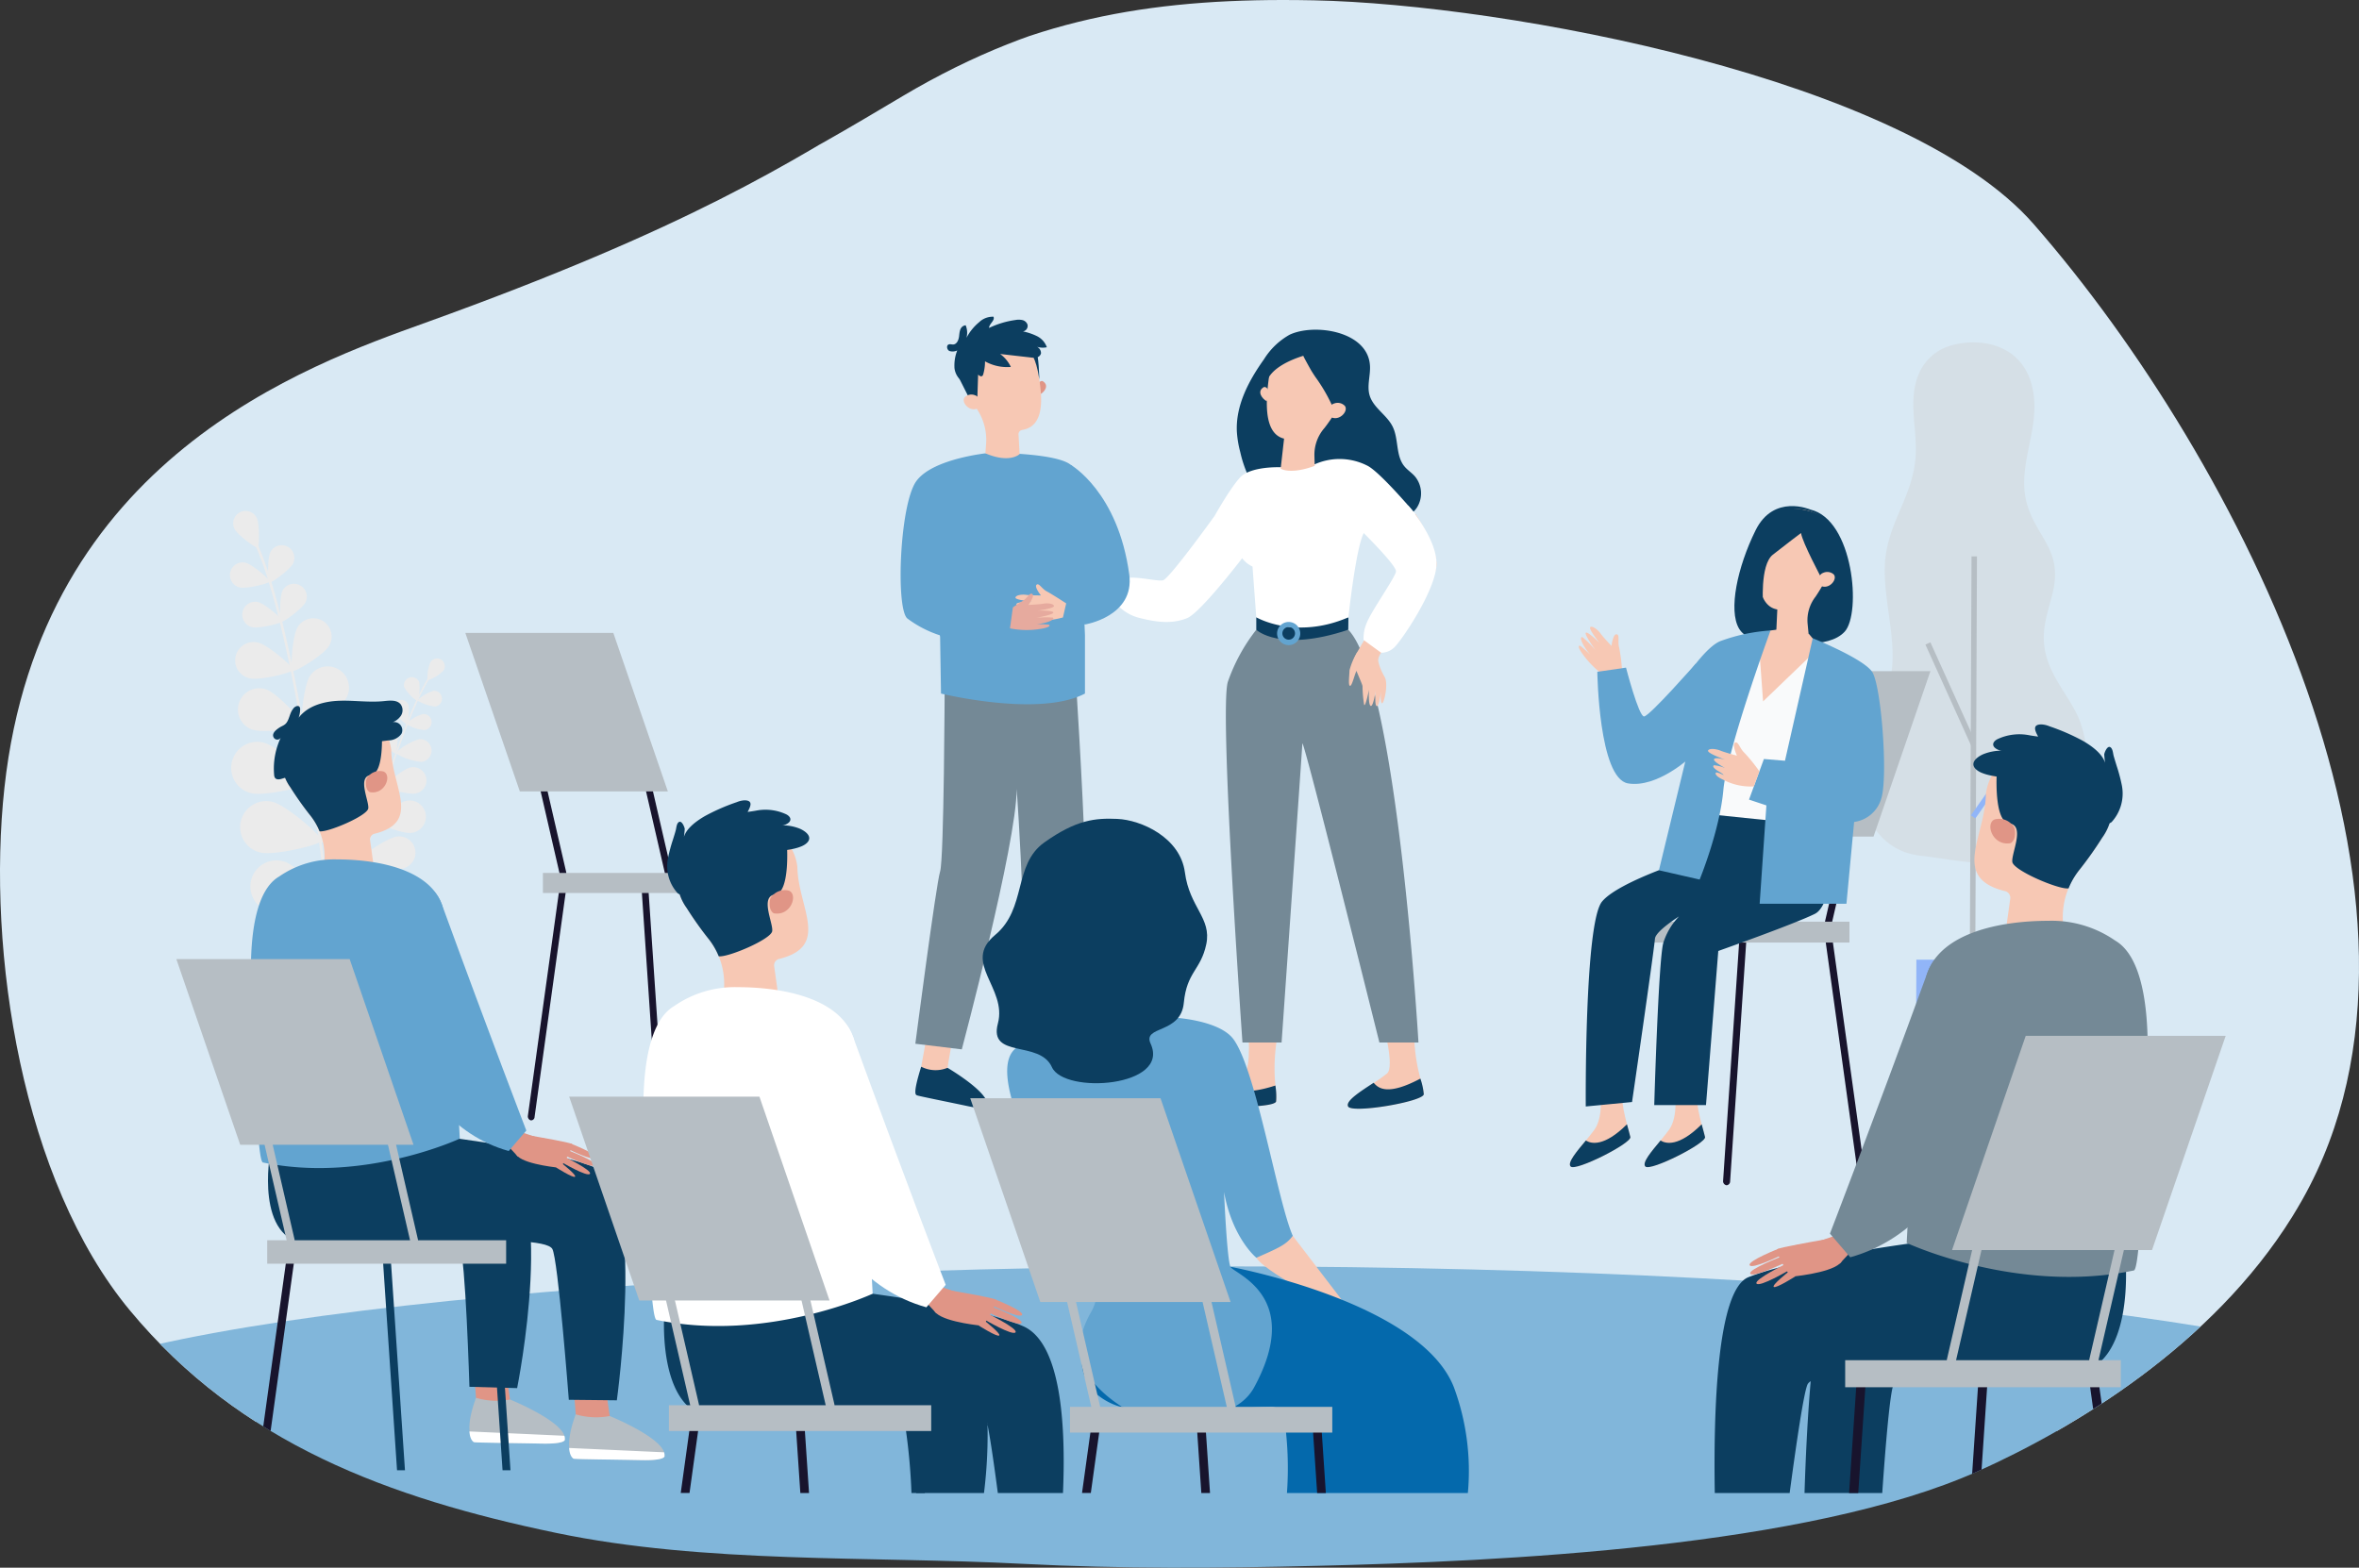 <svg id="グループ_286" data-name="グループ 286" xmlns="http://www.w3.org/2000/svg" xmlns:xlink="http://www.w3.org/1999/xlink" width="356.852" height="237.188" viewBox="0 0 356.852 237.188">
  <rect x="0" y="0" width="356.852" height="237.188" fill="#333333" stroke="none"/>
  <defs>
    <clipPath id="clip-path">
      <path id="パス_864" data-name="パス 864" d="M136.622,16.423c-14.785,9.1-30.16,18.924-69.989,33.262C48.8,56.1,8.362,70.265,2.93,120.038.205,145,5.64,179.521,21.908,199.129c16.734,20.17,39.26,28.4,64.455,33.657,22.485,4.691,47.632,3.49,70.49,4.678,15.1.784,29.63.677,44.6.312,27.8-.679,74.318-2.785,100.056-14.336,14.313-6.424,35.374-18.96,47.495-38.475q.8-1.29,1.551-2.621c24.958-44.3-9.592-112.033-40.652-147.568C290.642,12.741,230.113,1.515,201.015.915Q198.673.868,196.4.866c-22.534,0-40.523,3.7-59.777,15.557" transform="translate(-2.259 -0.866)" fill="none"/>
    </clipPath>
  </defs>
  <g id="グループ_285" data-name="グループ 285" transform="translate(0 0)" clip-path="url(#clip-path)">
    <path id="パス_685" data-name="パス 685" d="M378.221,197.1c-5.533,11.3-12.639,18.493-12.678,20.657l-331.87-1.7C13.593,203.865-3.236,152.444.53,119.172,6.163,69.4,48.1,55.239,66.594,48.819c41.307-14.338,57.252-24.162,72.583-33.264C160.491,2.9,180.305-.461,205.956.049c30.177.6,92.949,11.826,112.924,33.861C350.229,68.493,344.437,89.847,368.694,125c21.3,30.866,17.707,55.4,9.527,72.1" transform="translate(-2.637 -1.01)" fill="#d9e9f4"/>
    <path id="パス_686" data-name="パス 686" d="M372.239,187.935c0-12.628-82.672-22.865-184.653-22.865S2.935,175.307,2.935,187.935,85.606,210.8,187.587,210.8s184.653-10.234,184.653-22.862" transform="translate(-2.147 26.532)" fill="#81b6da"/>
    <path id="パス_687" data-name="パス 687" d="M262.863,45.492c3.46.73,6.571,3.244,6.9,8.686.315,5.152-2.519,10.237-1.149,15.344,1.406,5.243,5.475,7.051,3.96,13.522-.539,2.3-1.4,4.548-1.37,6.971.07,5.075,3.6,8.189,5.317,12.177a18.209,18.209,0,0,1-1.637,16.43c-5.692,8-15.279,5.081-22.415,4.291-4.145-.46-7.875-3.442-8.887-9.467-1.175-6.993,1.992-10.347,3.985-15.865,1.94-5.37-.394-11.713-.426-17.721-.036-6.716,3.861-10.387,4.6-16.555.533-4.461-1.246-9.066.561-13.274a7.433,7.433,0,0,1,4.527-4.191,11.957,11.957,0,0,1,6.03-.348" transform="translate(37.965 6.541)" fill="#d5dfe6"/>
    <rect id="長方形_299" data-name="長方形 299" width="63.381" height="0.826" transform="translate(297.969 147.56) rotate(-89.757)" fill="#b6bec4"/>
    <rect id="長方形_300" data-name="長方形 300" width="0.826" height="16.733" transform="matrix(0.911, -0.412, 0.412, 0.911, 291.262, 97.522)" fill="#b6bec4"/>
    <rect id="長方形_301" data-name="長方形 301" width="11.99" height="0.825" transform="translate(298.144 123.353) rotate(-54.896)" fill="#91b5f8"/>
    <path id="パス_688" data-name="パス 688" d="M266.579,138.489l-15.229-.063a.7.7,0,0,1-.693-.7l.051-12.431,16.621.069-.053,12.431a.7.7,0,0,1-.7.693" transform="translate(39.187 19.896)" fill="#91b5f8"/>
    <path id="パス_689" data-name="パス 689" d="M141.26,73.861a3.758,3.758,0,0,0,1.937-.184s-1.818-.651-1.818-1.216c0-.664,2.244.237,2.979.866,2.372,2.027,2.547,3,2.547,3l-.663,2.428a7.183,7.183,0,0,1-3.821-.785c.131-.323-1.154-3.911-1.161-4.112" transform="translate(20.934 11.041)" fill="#f7c8b4"/>
    <path id="パス_690" data-name="パス 690" d="M163.725,66.805s-.086.146-.244.4c-1.19,1.956-6.425,10.393-8.533,11.048-2.385.742-8.924-1.138-8.924-1.138l-1.518,2.443s8.07,4.4,11.9,3.762S167.637,71.65,167.637,71.65Z" transform="translate(21.475 10.136)" fill="#f7c8b4"/>
    <path id="パス_691" data-name="パス 691" d="M182.744,49.014c.1,1.505-.477,3.052-.063,4.5.548,1.919,2.622,2.985,3.5,4.775.922,1.873.438,4.335,1.741,5.96.464.578,1.108.98,1.6,1.532a4.01,4.01,0,0,1,.312,4.767c-1.072,1.575-3.139,2.127-5.03,2.116s-3.767-.462-5.656-.371c-1.921.092-3.8.743-5.722.679a9.7,9.7,0,0,1-6.881-3.624,17.875,17.875,0,0,1-3.422-7.218,15.905,15.905,0,0,1-.51-3.03c-.217-3.988,1.782-7.756,4.093-11a10.771,10.771,0,0,1,3.882-3.725c3.711-1.755,11.811-.572,12.153,4.635" transform="translate(24.494 6.268)" fill="#0c3e60"/>
    <path id="パス_692" data-name="パス 692" d="M165.086,133.782s.676,6.748-.687,7.512c-2.467,1.386-7.019,2.708-6.636,3.9s11.288,1.237,11.59.152-.918-4.407.377-10.873Z" transform="translate(23.683 21.312)" fill="#f7c8b4"/>
    <path id="パス_693" data-name="パス 693" d="M169.245,141.7a9.775,9.775,0,0,1,.109,2.424c-.3,1.085-11.21,1.038-11.59-.152-.284-.882,2.126-1.877,4.412-2.869.54.918,1.692,2.349,7.07.6" transform="translate(23.683 22.533)" fill="#0c3e60"/>
    <path id="パス_694" data-name="パス 694" d="M182.333,133.633s1.8,6.533.588,7.523c-2.2,1.789-6.459,3.875-5.883,4.982s11.333-.725,11.448-1.846-1.649-4.184-1.461-10.778Z" transform="translate(26.894 21.267)" fill="#f7c8b4"/>
    <path id="パス_695" data-name="パス 695" d="M187.97,140.721a9.879,9.879,0,0,1,.516,2.369c-.116,1.122-10.872,2.954-11.448,1.847-.427-.821,1.779-2.217,3.865-3.587.687.812,2.063,2.023,7.068-.629" transform="translate(26.894 22.47)" fill="#0c3e60"/>
    <path id="パス_696" data-name="パス 696" d="M165.783,82.522a27.194,27.194,0,0,0-4.3,7.876c-1.337,4.249,2.209,54.573,2.209,54.573h5.919s3.14-44.817,3.14-45.215c0-1.566,11.656,45.215,11.656,45.215h5.91S187.12,90.2,179.7,82.522l-6.945.434Z" transform="translate(24.258 12.759)" fill="#748996"/>
    <path id="パス_697" data-name="パス 697" d="M165.125,80.991v1.882s3.532,3.476,13.915,0l.023-1.882-9.117-.579Z" transform="translate(24.916 12.407)" fill="#0c3e60"/>
    <path id="パス_698" data-name="パス 698" d="M169.556,61.626s-3.679-.138-5.546,1.166c-1.336.932-4.285,6.19-4.285,6.19l3.385,2.909a4.254,4.254,0,0,0,2.345,4.765l.571,7.674s5.919,3.475,13.938,0c0,0,1.529-14.384,2.96-13.128a12.5,12.5,0,0,0,2.791,1.863l4.378-4.387s-5.361-6.373-7.288-7.3a9.234,9.234,0,0,0-8.184-.083Z" transform="translate(24.015 9.066)" fill="#fff"/>
    <path id="パス_699" data-name="パス 699" d="M182.624,71.881s3.1,3.663,2.746,4.677S179.532,85.919,178.8,87.5a4.308,4.308,0,0,0-.518,2.524l2.792,1.376s.146-2.235.753-2.891,8.586-10.488,8.371-13.529S187,67.494,187,67.494Z" transform="translate(27.106 10.251)" fill="#f7c8b4"/>
    <path id="パス_700" data-name="パス 700" d="M166.953,51.637s-.4-.8-.826-.544c-1.072.66-.123,1.812.51,2.11Z" transform="translate(25.002 7.506)" fill="#f7c8b4"/>
    <path id="パス_701" data-name="パス 701" d="M174.04,44.415a6.151,6.151,0,0,1,4.127,9.141,26.462,26.462,0,0,1-2.943,4.8,6.14,6.14,0,0,0-1.533,4.187l.043,1.559c-3.7,1.366-5.148.427-5.148.427l.515-4.55c-3.736-.895-2.433-7.905-2.2-9.994h.006c.006-.078.013-.158.021-.236a6.071,6.071,0,0,1,7.11-5.331" transform="translate(25.144 6.384)" fill="#f7c8b4"/>
    <path id="パス_702" data-name="パス 702" d="M173.832,50.67a25.477,25.477,0,0,1,2.527,4.3c.07.169.554,1.438.359,1.554a7.874,7.874,0,0,0,2.467-2.744,6.493,6.493,0,0,0,.216-6.125,6.35,6.35,0,0,0-4.672-3.445,6.617,6.617,0,0,0-6.182,1.725c-1.45,1.587-1.756,3.771-2.132,5.81.422-2.288,3.684-3.655,5.614-4.257-.056.018,1.142,2.151,1.207,2.257.193.312.393.621.6.93" transform="translate(25.131 6.34)" fill="#0c3e60"/>
    <path id="パス_703" data-name="パス 703" d="M174.812,53.582a.9.9,0,0,1,.517-.376,1.5,1.5,0,0,1,1.635.347c.656.833-1.056,2.643-2.414,1.488,0,0-.372-.473.263-1.459" transform="translate(26.47 7.852)" fill="#f7c8b4"/>
    <path id="パス_704" data-name="パス 704" d="M179.907,83.231s-2.425,3.44-2.177,4.239,1.285,3.049,1.365,3.446a19.692,19.692,0,0,0,.246,2.856c.215.33.73-2.285.73-2.285s-.131,2.293.265,2.438.746-2.3.746-2.3-.205,2.32.182,2.334.617-2.239.617-2.239-.134,1.805.173,1.809.991-2.947.39-3.985c-1.421-2.45-1-3.762-1-3.762Z" transform="translate(27.016 12.877)" fill="#f7c8b4"/>
    <path id="パス_705" data-name="パス 705" d="M178.443,85.355a10.415,10.415,0,0,0-1.219,2.824c-.015.778-.237,2.359.093,2.355s.781-2.193,1.019-2.286.243-1.083.243-1.083Z" transform="translate(26.92 13.232)" fill="#f7c8b4"/>
    <path id="パス_706" data-name="パス 706" d="M167.823,83.249a1.752,1.752,0,1,1,1.751,1.771,1.764,1.764,0,0,1-1.751-1.771m.8,0a.956.956,0,1,0,.956-.966.961.961,0,0,0-.956.966" transform="translate(25.366 12.585)" fill="#62a4d0"/>
    <path id="パス_707" data-name="パス 707" d="M140.977,74.5a.585.585,0,0,1,.384-.931c.714-.1,2.189-.268,2.266,0,.1.355-1.8,1.127-1.763,1.126s2.144-.474,2.44-.054-1.928,1.211-1.928,1.211,1.947-.592,2.135-.292-1.615,1.071-1.566,1.2,1.548-.655,1.8-.294-1.824,1.546-2.256,1.307a.638.638,0,0,1-.291-.726s-.681-.48-.609-.933c0,0-.639-.947-.286-1.31a1.409,1.409,0,0,1-.326-.3" transform="translate(20.866 11.241)" fill="#f47377"/>
    <path id="パス_708" data-name="パス 708" d="M161.892,67.754s-6.83,9.5-7.807,9.747-5.334-1.022-6.242.014l-1.109,3.176a6.77,6.77,0,0,0,3.924,2.537c2.754.7,4.966.846,7.068,0s8.763-9.62,8.763-9.62V69.963Z" transform="translate(21.847 10.295)" fill="#fff"/>
    <path id="パス_709" data-name="パス 709" d="M185.988,66.415s4.254,4.831,4.28,8.746S184.94,86.908,183.86,87.9a2.873,2.873,0,0,1-1.964.79l-2.657-1.936a5.61,5.61,0,0,1,.487-2.6c.639-1.694,4.208-6.735,4.411-7.723s-6.3-7.252-6.3-7.252Z" transform="translate(27.036 10.071)" fill="#fff"/>
    <path id="パス_710" data-name="パス 710" d="M40.751,129.467h12.5a.878.878,0,0,0,.877-.877v-10.38H39.874v10.38a.877.877,0,0,0,.877.877" transform="translate(4.017 18.713)" fill="#ebebeb"/>
    <path id="パス_711" data-name="パス 711" d="M48.162,122.031a.078.078,0,0,1-.025,0,.12.12,0,0,1-.086-.146c4.316-16.65,8.37-28.444,11.419-33.21a2.032,2.032,0,0,0,.134-.221.122.122,0,0,1,.161-.056.119.119,0,0,1,.055.159,2.742,2.742,0,0,1-.149.246c-3.035,4.744-7.079,16.515-11.389,33.142a.118.118,0,0,1-.12.089" transform="translate(5.381 13.737)" fill="#ebebeb"/>
    <path id="パス_712" data-name="パス 712" d="M60.088,88.093a6,6,0,0,1-2.4,1.462,6,6,0,0,1,.463-2.774,1.171,1.171,0,1,1,1.939,1.312" transform="translate(6.981 13.384)" fill="#ebebeb"/>
    <path id="パス_713" data-name="パス 713" d="M56.94,89.427a6.147,6.147,0,0,1-.285,2.863A6.156,6.156,0,0,1,54.674,90.2a1.2,1.2,0,0,1,2.266-.777" transform="translate(6.475 13.776)" fill="#ebebeb"/>
    <path id="パス_714" data-name="パス 714" d="M59.087,92.816a6.153,6.153,0,0,1-2.726-.922,6.148,6.148,0,0,1,2.48-1.461,1.2,1.2,0,0,1,.246,2.383" transform="translate(6.768 14.078)" fill="#ebebeb"/>
    <path id="パス_715" data-name="パス 715" d="M52.671,99.014c.471,1.006.33,4.694.043,4.83s-3.212-2.118-3.684-3.124a2.01,2.01,0,0,1,3.641-1.706" transform="translate(5.513 15.317)" fill="#ebebeb"/>
    <path id="パス_716" data-name="パス 716" d="M56.858,104.316c-1.085.232-4.649-.735-4.714-1.046s2.786-2.653,3.872-2.886a2.01,2.01,0,1,1,.842,3.931" transform="translate(6.064 15.732)" fill="#ebebeb"/>
    <path id="パス_717" data-name="パス 717" d="M50.417,102.606c.833,1.073,1.658,5.515,1.352,5.753s-4.4-1.662-5.239-2.735a2.46,2.46,0,0,1,3.887-3.017" transform="translate(5.041 15.951)" fill="#ebebeb"/>
    <path id="パス_718" data-name="パス 718" d="M56.372,109.566c-1.351.147-5.566-1.481-5.607-1.866s3.726-2.879,5.076-3.026a2.46,2.46,0,1,1,.531,4.891" transform="translate(5.834 16.453)" fill="#ebebeb"/>
    <path id="パス_719" data-name="パス 719" d="M49.065,107.265c.832,1.074,1.657,5.515,1.351,5.753s-4.4-1.662-5.238-2.735a2.46,2.46,0,0,1,3.887-3.017" transform="translate(4.815 16.729)" fill="#ebebeb"/>
    <path id="パス_720" data-name="パス 720" d="M55.02,114.225c-1.351.147-5.566-1.481-5.608-1.866s3.727-2.879,5.077-3.026a2.46,2.46,0,1,1,.531,4.891" transform="translate(5.608 17.23)" fill="#ebebeb"/>
    <path id="パス_721" data-name="パス 721" d="M45.83,113.086c1.18.674,3.635,4.468,3.441,4.8s-4.706.141-5.884-.533a2.46,2.46,0,1,1,2.443-4.271" transform="translate(4.396 17.804)" fill="#ebebeb"/>
    <path id="パス_722" data-name="パス 722" d="M53.869,118.819c-1.322.314-5.707-.774-5.8-1.151s3.337-3.322,4.659-3.636a2.46,2.46,0,0,1,1.138,4.786" transform="translate(5.384 18.005)" fill="#ebebeb"/>
    <path id="パス_723" data-name="パス 723" d="M55.564,92.4a6.234,6.234,0,0,1-.289,2.909,6.255,6.255,0,0,1-2.013-2.12,1.217,1.217,0,0,1,2.3-.789" transform="translate(6.239 14.269)" fill="#ebebeb"/>
    <path id="パス_724" data-name="パス 724" d="M57.672,95.878a6.24,6.24,0,0,1-2.769-.937,6.256,6.256,0,0,1,2.518-1.484,1.217,1.217,0,1,1,.251,2.421" transform="translate(6.524 14.582)" fill="#ebebeb"/>
    <path id="パス_725" data-name="パス 725" d="M54.1,95.2a8.872,8.872,0,0,1-.07,4.153,8.887,8.887,0,0,1-3.1-2.767A1.729,1.729,0,0,1,54.1,95.2" transform="translate(5.837 14.701)" fill="#ebebeb"/>
    <path id="パス_726" data-name="パス 726" d="M57.471,100.15a8.881,8.881,0,0,1-3.935-1.33,8.861,8.861,0,0,1,3.579-2.109,1.729,1.729,0,0,1,.356,3.439" transform="translate(6.296 15.125)" fill="#ebebeb"/>
    <path id="パス_727" data-name="パス 727" d="M46.487,126.546a.143.143,0,0,0,.039,0,.191.191,0,0,0,.167-.212C43.362,98.981,39.418,79.4,35.586,71.185c-.085-.183-.147-.315-.168-.379a.191.191,0,1,0-.363.117,4.283,4.283,0,0,0,.184.424c3.816,8.175,7.748,27.72,11.073,55.032a.19.19,0,0,0,.174.167" transform="translate(3.211 10.782)" fill="#ebebeb"/>
    <path id="パス_728" data-name="パス 728" d="M32.688,69.828c.462.926,3.24,2.961,3.505,2.83s.314-3.575-.148-4.5a1.875,1.875,0,1,0-3.357,1.672" transform="translate(2.785 10.188)" fill="#ebebeb"/>
    <path id="パス_729" data-name="パス 729" d="M37.37,72.6c-.473.947-.425,4.471-.154,4.606s3.114-1.945,3.588-2.893A1.919,1.919,0,0,0,37.37,72.6" transform="translate(3.539 10.927)" fill="#ebebeb"/>
    <path id="パス_730" data-name="パス 730" d="M33.541,77.572c1.03.247,4.452-.594,4.523-.888s-2.6-2.6-3.627-2.842a1.918,1.918,0,1,0-.9,3.73" transform="translate(2.715 11.302)" fill="#ebebeb"/>
    <path id="パス_731" data-name="パス 731" d="M42.6,88.754c-.96,1.5-1.517,7.384-1.09,7.658s5.548-2.683,6.51-4.179a3.22,3.22,0,0,0-5.42-3.48" transform="translate(4.265 13.551)" fill="#ebebeb"/>
    <path id="パス_732" data-name="パス 732" d="M35.243,96.356c1.674.6,7.537-.184,7.707-.663s-3.863-4.8-5.538-5.4a3.22,3.22,0,0,0-2.169,6.064" transform="translate(2.888 14.024)" fill="#ebebeb"/>
    <path id="パス_733" data-name="パス 733" d="M45.853,94.95c-1.55,1.527-3.8,8.406-3.364,8.848s7.347-1.707,8.9-3.236a3.94,3.94,0,1,0-5.532-5.613" transform="translate(4.444 14.643)" fill="#ebebeb"/>
    <path id="パス_734" data-name="パス 734" d="M35.258,104.828c2.113.518,9.15-1.174,9.3-1.777s-5.308-5.359-7.421-5.877a3.941,3.941,0,1,0-1.877,7.655" transform="translate(2.745 15.184)" fill="#ebebeb"/>
    <path id="パス_735" data-name="パス 735" d="M47.016,102.634c-1.55,1.527-3.8,8.406-3.364,8.848s7.347-1.707,8.9-3.236a3.94,3.94,0,1,0-5.532-5.613" transform="translate(4.638 15.925)" fill="#ebebeb"/>
    <path id="パス_736" data-name="パス 736" d="M36.42,112.512c2.113.518,9.15-1.174,9.3-1.777s-5.308-5.359-7.421-5.877a3.941,3.941,0,1,0-1.877,7.655" transform="translate(2.939 16.467)" fill="#ebebeb"/>
    <path id="パス_737" data-name="パス 737" d="M51.177,112.559c-2.015.823-6.715,6.326-6.481,6.9s7.443,1.218,9.459.4a3.941,3.941,0,0,0-2.978-7.3" transform="translate(4.82 17.722)" fill="#ebebeb"/>
    <path id="パス_738" data-name="パス 738" d="M37.25,120.047c2.033.778,9.225-.021,9.448-.6s-4.6-5.98-6.629-6.758a3.94,3.94,0,0,0-2.819,7.359" transform="translate(3.156 17.748)" fill="#ebebeb"/>
    <path id="パス_739" data-name="パス 739" d="M38.937,77.611c-.481.965-.431,4.544-.156,4.68s3.165-1.977,3.645-2.939a1.95,1.95,0,0,0-3.489-1.741" transform="translate(3.8 11.759)" fill="#ebebeb"/>
    <path id="パス_740" data-name="パス 740" d="M35.155,82.736c1.047.251,4.523-.6,4.6-.9s-2.638-2.637-3.685-2.889a1.949,1.949,0,0,0-.91,3.791" transform="translate(2.98 12.153)" fill="#ebebeb"/>
    <path id="パス_741" data-name="パス 741" d="M40.973,82.384c-.792,1.308-1.14,6.382-.767,6.608s4.711-2.429,5.5-3.737a2.769,2.769,0,1,0-4.736-2.87" transform="translate(4.047 12.513)" fill="#ebebeb"/>
    <path id="パス_742" data-name="パス 742" d="M34.957,89.6c1.487.357,6.426-.856,6.527-1.281s-3.748-3.747-5.235-4.1A2.769,2.769,0,1,0,34.957,89.6" transform="translate(2.842 13.028)" fill="#ebebeb"/>
    <path id="パス_743" data-name="パス 743" d="M75.745,116.515a.511.511,0,0,1-.5-.4L72.219,102.99a.51.51,0,0,1,.994-.23l3.029,13.129a.51.51,0,0,1-.382.613.556.556,0,0,1-.116.013" transform="translate(9.411 16.07)" fill="#18142d"/>
    <path id="パス_744" data-name="パス 744" d="M89.408,116.515a.511.511,0,0,1-.5-.4L85.882,102.99a.51.51,0,0,1,.994-.23l3.029,13.129a.51.51,0,0,1-.382.613.556.556,0,0,1-.116.013" transform="translate(11.691 16.07)" fill="#18142d"/>
    <path id="パス_745" data-name="パス 745" d="M84.973,82.929H62.585l8.247,23.986h22.39Z" transform="translate(7.806 12.827)" fill="#b6bec4"/>
    <path id="パス_746" data-name="パス 746" d="M84.155,115.427h2.016a.564.564,0,0,1,.508.573l2.38,35.371a.6.6,0,0,1-.467.673.235.235,0,0,1-.041,0,.566.566,0,0,1-.509-.573l-2.342-34.8h-1.65a2.339,2.339,0,0,0,.1-1.249" transform="translate(11.388 18.249)" fill="#18142d"/>
    <path id="パス_747" data-name="パス 747" d="M95.835,115.427h2.017a.564.564,0,0,1,.508.573l2.38,35.371a.6.6,0,0,1-.467.673.255.255,0,0,1-.042,0,.564.564,0,0,1-.508-.573l-2.342-34.8h-1.65a2.328,2.328,0,0,0,.1-1.249" transform="translate(13.337 18.249)" fill="#18142d"/>
    <path id="パス_748" data-name="パス 748" d="M70.7,150.535,75.5,115.947a.551.551,0,0,1,.5-.519h1.356a2.848,2.848,0,0,0-.105.525,2.691,2.691,0,0,0,.023.723h-.844l-4.722,34.068a.528.528,0,0,1-.588.511.624.624,0,0,1-.418-.72" transform="translate(9.159 18.249)" fill="#18142d"/>
    <rect id="長方形_302" data-name="長方形 302" width="30.865" height="3.03" transform="translate(82.127 132.074)" fill="#b6bec4"/>
    <path id="パス_749" data-name="パス 749" d="M82.137,185.764l-1.251-8.637-4.567-.393.722,9.4s3.865.807,5.1-.373" transform="translate(10.098 28.479)" fill="#e09586"/>
    <path id="パス_750" data-name="パス 750" d="M77.04,184.254a10.911,10.911,0,0,0,5.144.254s8.511,3.448,8.285,6c0,0,.4.754-3.487.662s-9.914-.149-10.077-.236-1.945-1.008.135-6.685" transform="translate(10.051 29.733)" fill="#b6bec4"/>
    <path id="パス_751" data-name="パス 751" d="M76.713,190.236c.166.086,6.281.134,10.218.218s3.537-.669,3.537-.669a1.294,1.294,0,0,0-.068-.517l-14.356-.653c.07,1.249.576,1.573.669,1.621" transform="translate(10.052 30.461)" fill="#fff"/>
    <path id="パス_752" data-name="パス 752" d="M55.349,98.982l-.008,0c-.012-.1-.025-.2-.041-.293-.729-4.319-5.3-7.038-10.036-5.851-3.949.989-6.721,4.505-6.476,8.216A6.957,6.957,0,0,0,40.1,104.7a48.013,48.013,0,0,0,2.9,4.11,9.958,9.958,0,0,1,2.258,6.524l-.028,1.869C50.7,118.717,52.612,116,52.612,116l-.467-3.333a.9.9,0,0,1,.721-.97l.008,0c7.094-1.781,2.536-7.1,2.475-12.712" transform="translate(3.833 14.434)" fill="#f7c8b4"/>
    <path id="パス_753" data-name="パス 753" d="M42.621,96.826,38.9,101.587a6.941,6.941,0,0,0,1.182,2.683,48.012,48.012,0,0,0,2.9,4.11,9.793,9.793,0,0,1,1.5,2.525l.008,0c1.218.2,7.218-2.337,7.365-3.468s-1.737-4.792.414-5.056C54.3,102.135,53.9,95.8,53.9,95.8l-5.385-.629Z" transform="translate(3.854 14.869)" fill="#0c3e60"/>
    <path id="パス_754" data-name="パス 754" d="M49.726,102.282a1.181,1.181,0,0,1,.408-.73,2.27,2.27,0,0,1,2.217-.635c1.308.5.3,3.54-2.065,3.121,0,0-.743-.286-.56-1.756" transform="translate(5.656 15.811)" fill="#e09586"/>
    <path id="パス_755" data-name="パス 755" d="M40.743,92.872c.237-.271.688-.5.916-.223a.629.629,0,0,1,.1.413,3.886,3.886,0,0,1-.229,1.237c1.38-1.807,3.809-2.476,6.08-2.565s4.554.285,6.817.05c.9-.092,1.971-.215,2.538.487a1.543,1.543,0,0,1,.01,1.764,2.718,2.718,0,0,1-1.526,1.043,1.226,1.226,0,0,1,1.632,1.653,2.471,2.471,0,0,1-2,1,69.585,69.585,0,0,1-7.4.61l1.126.812a.935.935,0,0,1,.328.334.7.7,0,0,1-.075.622,1.833,1.833,0,0,1-1.4.814,7.5,7.5,0,0,1-1.677-.09,13.147,13.147,0,0,0-2.453-.037,1.22,1.22,0,0,0-.492.111,1.582,1.582,0,0,0-.464.5,7.093,7.093,0,0,1-3.449,2.079c-.4.145-.929.252-1.174-.093a.937.937,0,0,1-.13-.469,10.977,10.977,0,0,1,1.06-5.723.617.617,0,0,1-1.116.1c-.38-.634.41-1.216.855-1.509.408-.267.806-.341,1.1-.768.457-.669.463-1.489,1.037-2.145" transform="translate(3.646 14.292)" fill="#0c3e60"/>
    <path id="パス_756" data-name="パス 756" d="M37.334,150.907s-2.427,13.276,5.824,13.79,35.184-1.96,36.846.7c.867,1.385,2.505,22.844,2.505,22.844l7.264.078s4.391-31.9-3-35.1c-8.363-3.62-34.048-6.045-34.048-6.045Z" transform="translate(3.537 23.545)" fill="#0c3e60"/>
    <path id="パス_757" data-name="パス 757" d="M69.212,183.621l-1.251-8.637-4.567-.393.722,9.4s3.865.807,5.1-.373" transform="translate(7.941 28.121)" fill="#e09586"/>
    <path id="パス_758" data-name="パス 758" d="M64.115,182.111a10.919,10.919,0,0,0,5.143.256s8.511,3.447,8.285,6c0,0,.4.754-3.487.662s-9.914-.149-10.077-.236-1.945-1.008.135-6.685" transform="translate(7.895 29.376)" fill="#b6bec4"/>
    <path id="パス_759" data-name="パス 759" d="M63.788,188.093c.166.086,6.281.134,10.218.218s3.537-.669,3.537-.669a1.294,1.294,0,0,0-.068-.517l-14.356-.653c.07,1.249.576,1.573.669,1.621" transform="translate(7.895 30.103)" fill="#fff"/>
    <path id="パス_760" data-name="パス 760" d="M38.512,148.433s-3.246,14.17,5,14.683,20.692-.859,22.355,1.8c.867,1.386,1.46,21.192,1.46,21.192l7.217.2s6.38-31.628-3.007-35.759c-8.341-3.67-23.092-1.993-23.092-1.993Z" transform="translate(3.684 23.712)" fill="#0c3e60"/>
    <path id="パス_761" data-name="パス 761" d="M35.139,135.757c-.4-4.038-1.431-17.767,3.924-20.87a14.591,14.591,0,0,1,8.708-2.588c6.326,0,14.034,1.539,15.93,6.882,1,2.83,2.685,35.364,2.685,35.364s-14.536,6.779-29.783,3.608c-1.032-.215-1.464-22.4-1.464-22.4" transform="translate(3.168 17.727)" fill="#62a4d0"/>
    <path id="パス_762" data-name="パス 762" d="M71.206,148.084l.445.077c1.373.239,5.477.967,5.932,1.2.547.285-1.7,3.637-1.7,3.637s-5-.433-6.44-1.725,1.761-3.194,1.761-3.194" transform="translate(8.889 23.698)" fill="#e09586"/>
    <path id="パス_763" data-name="パス 763" d="M74.347,152.321s2.587,1.644,2.87,1.406-1.928-1.978-1.928-1.978Z" transform="translate(9.769 24.31)" fill="#e09586"/>
    <path id="パス_764" data-name="パス 764" d="M75.1,151.7s3.854,2.266,4.244,1.744-3.931-2.627-3.931-2.627Z" transform="translate(9.895 24.154)" fill="#e09586"/>
    <path id="パス_765" data-name="パス 765" d="M75.688,150.917s4.037,1.921,4.38,1.368-4.147-2.274-4.147-2.274Z" transform="translate(9.993 24.02)" fill="#e09586"/>
    <path id="パス_766" data-name="パス 766" d="M76,150.031s3.763,1.849,4.095,1.293-3.861-2.2-3.861-2.2Z" transform="translate(10.045 23.872)" fill="#e09586"/>
    <path id="パス_767" data-name="パス 767" d="M72.237,148.442l-2.849-.988-.945,2.739,1.107,1.191Z" transform="translate(8.784 23.593)" fill="#e09586"/>
    <path id="パス_768" data-name="パス 768" d="M51.472,126.716s2.424,24.369,19.6,29.15l2.663-3.1s-5.482-14.211-12.75-34.139c-2.7-7.391-11.972.205-9.515,8.089" transform="translate(5.883 18.281)" fill="#62a4d0"/>
    <path id="パス_769" data-name="パス 769" d="M40.535,164.559a.6.6,0,0,1-.581-.463l-3.548-15.374a.6.6,0,1,1,1.165-.268l3.547,15.374a.6.6,0,0,1-.582.732" transform="translate(3.435 23.682)" fill="#b6bec4"/>
    <path id="パス_770" data-name="パス 770" d="M56.534,164.559a.6.6,0,0,1-.581-.463L52.4,148.722a.6.6,0,1,1,1.165-.268l3.547,15.374a.6.6,0,0,1-.582.732" transform="translate(6.105 23.682)" fill="#b6bec4"/>
    <path id="パス_771" data-name="パス 771" d="M51.341,125.229H25.123l9.659,28.087H61Z" transform="translate(1.555 19.885)" fill="#b6bec4"/>
    <path id="パス_772" data-name="パス 772" d="M54.311,196.214l-2.1-31.255-.014-.21H50.261a2.736,2.736,0,0,0,.12-1.463h2.362a.66.66,0,0,1,.6.671l.068,1,2.1,31.255Z" transform="translate(5.75 26.235)" fill="#0c3e60"/>
    <path id="パス_773" data-name="パス 773" d="M69.189,196.214h-1.2l-2.1-31.255-.014-.21H63.94a2.736,2.736,0,0,0,.119-1.463h2.363a.661.661,0,0,1,.6.671l.068,1Z" transform="translate(8.032 26.235)" fill="#0c3e60"/>
    <path id="パス_774" data-name="パス 774" d="M42.16,164.748h-.988l-.029.21L36.81,196.214H35.6l4.331-31.255.148-1.064a.648.648,0,0,1,.589-.609h1.588a3.388,3.388,0,0,0-.124.616,3.172,3.172,0,0,0,.028.847" transform="translate(3.303 26.235)" fill="#18142d"/>
    <rect id="長方形_303" data-name="長方形 303" width="36.142" height="3.548" transform="translate(40.423 187.644)" fill="#b6bec4"/>
    <path id="パス_775" data-name="パス 775" d="M239.394,122.939a.533.533,0,0,0,.518-.413l3.161-13.7a.532.532,0,1,0-1.037-.239l-3.161,13.7a.534.534,0,0,0,.519.652" transform="translate(37.219 17.039)" fill="#18142d"/>
    <path id="パス_776" data-name="パス 776" d="M233.732,87.895h23.36l-8.606,25.027h-23.36Z" transform="translate(34.927 13.655)" fill="#b6bec4"/>
    <path id="パス_777" data-name="パス 777" d="M226.176,160.013a.59.59,0,0,0,.53-.6l2.443-36.307h12l4.926,35.546a.551.551,0,0,0,.614.533.651.651,0,0,0,.436-.751l-5-36.089a.578.578,0,0,0-.525-.543h-12.94a.589.589,0,0,0-.531.6l-2.483,36.907a.625.625,0,0,0,.487.7l.044,0" transform="translate(35.014 19.313)" fill="#18142d"/>
    <rect id="長方形_304" data-name="長方形 304" width="32.204" height="3.161" transform="translate(247.57 139.445)" fill="#b6bec4"/>
    <path id="パス_778" data-name="パス 778" d="M213.476,88.7a25.588,25.588,0,0,0-.435-3.428c-.265-.9.147-1.967-.4-2s-.76,1.76-.76,1.76-1.313-1.384-1.651-1.872-1.166-1.2-1.541-.984,1.415,2.446,1.415,2.446-1.692-1.726-2.082-1.6,1.44,2.641,1.44,2.641a15.866,15.866,0,0,0-1.981-1.963c-.266-.034-.32.306.121,1.135a8.94,8.94,0,0,0,1.105,1.565A20.141,20.141,0,0,0,207.2,85.04c-.209-.1-.569-.078.215,1.083a14.5,14.5,0,0,0,4.39,4.083Z" transform="translate(31.891 12.694)" fill="#f7c8b4"/>
    <path id="パス_779" data-name="パス 779" d="M220.049,142.193s.569,3.989-.855,5.984-4.369,4.845-3.609,5.6,9.214-3.515,9.023-4.464-1.519-4.844-1.235-7.124Z" transform="translate(33.315 22.715)" fill="#f7c8b4"/>
    <path id="パス_780" data-name="パス 780" d="M224.1,146.644c.232.88.445,1.592.512,1.93.19.95-8.264,5.224-9.023,4.464-.564-.564.91-2.277,2.291-3.938.777.489,2.746,1.008,6.22-2.456" transform="translate(33.315 23.458)" fill="#0c3e60"/>
    <path id="パス_781" data-name="パス 781" d="M210.369,142.193s.569,3.989-.855,5.984-4.369,4.845-3.609,5.6,9.214-3.515,9.023-4.464-1.519-4.844-1.235-7.124Z" transform="translate(31.699 22.715)" fill="#f7c8b4"/>
    <path id="パス_782" data-name="パス 782" d="M214.416,146.644c.232.88.445,1.592.512,1.93.19.95-8.264,5.224-9.023,4.464-.564-.564.91-2.277,2.291-3.938.777.489,2.746,1.008,6.22-2.456" transform="translate(31.699 23.458)" fill="#0c3e60"/>
    <path id="パス_783" data-name="パス 783" d="M238.6,67.013s-5.534-2.433-8.291,3.144S226.187,82.24,227.8,85s6.993,1.951,6.993,1.951,6.457,1.315,9-1.466,1.347-16.942-5.19-18.472" transform="translate(35.258 10.083)" fill="#0c3e60"/>
    <path id="パス_784" data-name="パス 784" d="M238.009,83.1l1.105,1.324-1.347,4.35-5.245,4.82-1.559.7s-1.678-3.3-1.678-3.583S229,86.548,229,86.548l.375-1.691,1.01-1.131,1.869-1.077L234,82.416Z" transform="translate(35.574 12.741)" fill="#f7c8b4"/>
    <path id="パス_785" data-name="パス 785" d="M239.153,86.038,232.017,92.9l-.559-7.614L223.7,100.334V113.08h10.574L240,91Z" transform="translate(34.689 13.22)" fill="#f9fafb"/>
    <path id="パス_786" data-name="パス 786" d="M226.028,106.4l19.758,2.037s-.285,11.58-3.275,13.077-14.623,5.623-14.623,5.623l-1.86,23.321H218.2s.646-22.155,1.377-24.566a10.109,10.109,0,0,1,2.369-3.979s-3.522,2.214-3.635,3.35c-.289,2.882-3.47,24.729-3.47,24.729l-7,.672s-.222-27.787,2.467-31.009,14.729-6.881,14.729-6.881Z" transform="translate(32.042 16.743)" fill="#0c3e60"/>
    <path id="パス_787" data-name="パス 787" d="M238.644,83.623s7.6,3.041,8.981,5.076,2.412,15.707,1.41,19.087a4.965,4.965,0,0,1-4.131,3.632l-1.161,12.371H230.614l1.019-14.877-2.63-.876,2.254-6.144,3.187.265Z" transform="translate(35.574 12.943)" fill="#62a4d0"/>
    <path id="パス_788" data-name="パス 788" d="M234.224,82.616s-6.573,17.951-7.136,24.149S223.5,120.3,223.5,120.3l-6.158-1.406,4.169-17.195-1.886,1.231-2.4-6.621s5.921-10.669,9.394-12.077a26.953,26.953,0,0,1,7.606-1.614" transform="translate(33.609 12.774)" fill="#62a4d0"/>
    <path id="パス_789" data-name="パス 789" d="M231.459,101.5a26.531,26.531,0,0,0-2.247-2.784c-.722-.649-.939-1.814-1.434-1.547s.287,1.965.287,1.965-1.91-.508-2.473-.753-1.681-.427-1.893-.029,2.575,1.386,2.575,1.386-1.385-.417-1.658-.091,1.66,1.359,1.66,1.359a5.783,5.783,0,0,0-1.68-.42c-.253.116-.117.443.723.936s.693.545.693.545a3.627,3.627,0,0,0-1.038-.4c-.237.028-.32.506,1,1.1a8.827,8.827,0,0,0,4.646,1.018Z" transform="translate(34.687 15.197)" fill="#f7c8b4"/>
    <path id="パス_790" data-name="パス 790" d="M230.566,74.831s-.441-.737-.83-.463c-.99.7,0,1.732.627,1.973Z" transform="translate(35.626 11.388)" fill="#fa5d63"/>
    <path id="パス_791" data-name="パス 791" d="M236.836,66.936a5.84,5.84,0,0,1,4.559,8.428,25.239,25.239,0,0,1-2.522,4.756,5.807,5.807,0,0,0-1.205,4.083l.142,1.481c-3.475,1.54-4.882-.226-4.882-.226l.158-3.4c-3.652-.607-2.849-7.363-2.757-9.365h.006c0-.076,0-.151,0-.226a5.844,5.844,0,0,1,6.5-5.536" transform="translate(35.772 10.152)" fill="#f7c8b4"/>
    <path id="パス_792" data-name="パス 792" d="M236.872,70.5s-2.291,1.715-4.273,3.284-1.459,7.8-1.459,7.8l-2.128-5.344s.68-10.455,8.021-9.3,5.427,8.546,4.226,10.087S240,77.4,240,77.4s-2.924-5.469-3.13-6.891" transform="translate(35.576 10.145)" fill="#0c3e60"/>
    <path id="パス_793" data-name="パス 793" d="M238.245,75.561a.867.867,0,0,1,.474-.391,1.464,1.464,0,0,1,1.6.223c.684.75-.846,2.583-2.227,1.573,0,0-.389-.426.159-1.4" transform="translate(37.067 11.51)" fill="#f7c8b4"/>
    <path id="パス_794" data-name="パス 794" d="M223.464,101.047s-5.044,4.74-9.483,3.994-4.642-16.884-4.642-16.884l4.338-.631s1.917,7.387,2.725,7.387,7.872-8.041,7.872-8.041Z" transform="translate(32.293 13.485)" fill="#62a4d0"/>
    <path id="パス_795" data-name="パス 795" d="M136.334,199.01H125.359a91.661,91.661,0,0,0-.825-9.38c-.016-.084-.034-.161-.051-.231a1.6,1.6,0,0,0-.151-.429,1.971,1.971,0,0,0-.846-.677c-1.287-.617-3.7-.848-6.657-.9h0c-.268,0-.543-.007-.82-.008-5.289-.032-12.042.426-17.183.293a.033.033,0,0,1-.015,0c-.63-.015-1.236-.04-1.812-.076a5.016,5.016,0,0,1-3.684-1.87c-.039-.044-.074-.09-.111-.137h0c-1.862-2.373-2.359-6.46-2.351-10.185v0c0-.662.02-1.313.048-1.94.049-1.082.131-2.092.222-2.977.021-.212.043-.418.065-.614.188-1.659.384-2.735.384-2.735s3.243.51,7.926,1.312h0c2.382.407,5.134.893,8.026,1.424l1.254.232,1.406.264c1.123.212,2.254.431,3.383.652h0a145.8,145.8,0,0,1,17.346,4.186c4.181,1.5,5.709,6.909,5.944,13.267v0c0,.075.006.147.008.222h0c0,.044,0,.09,0,.135a71.6,71.6,0,0,1-.537,10.171" transform="translate(12.522 26.878)" fill="#0c3e60"/>
    <path id="パス_796" data-name="パス 796" d="M108.236,114.245l-.008,0c-.014-.107-.028-.215-.046-.322-.8-4.74-5.816-7.726-11.019-6.422-4.335,1.086-7.378,4.946-7.108,9.021a7.638,7.638,0,0,0,1.442,4,52.693,52.693,0,0,0,3.186,4.511,10.937,10.937,0,0,1,2.478,7.162l-.032,2.053c6,1.658,8.1-1.327,8.1-1.327l-.513-3.659a1,1,0,0,1,.791-1.064l.009,0c7.789-1.954,2.784-7.8,2.718-13.954" transform="translate(12.387 16.876)" fill="#f7c8b4"/>
    <path id="パス_797" data-name="パス 797" d="M94.262,111.877,90.175,117.1a7.635,7.635,0,0,0,1.3,2.944,52.544,52.544,0,0,0,3.186,4.512,10.756,10.756,0,0,1,1.649,2.771l.009,0c1.337.224,7.924-2.566,8.085-3.806s-1.908-5.261.455-5.551c2.223-.272,1.784-7.232,1.784-7.232l-5.911-.69Z" transform="translate(12.41 17.353)" fill="#0c3e60"/>
    <path id="パス_798" data-name="パス 798" d="M102.064,117.868a1.3,1.3,0,0,1,.448-.8,2.494,2.494,0,0,1,2.434-.7c1.435.553.331,3.887-2.267,3.427,0,0-.816-.314-.615-1.928" transform="translate(14.388 18.387)" fill="#e09586"/>
    <path id="パス_799" data-name="パス 799" d="M88.861,113.449a24.074,24.074,0,0,1,.764-2.865c.147-.474.3-.948.427-1.425.093-.334.114-1.013.469-1.232.45-.28.862.781.887,1.035a16.268,16.268,0,0,1-.218,1.809c.032-1.62,1.923-2.974,3.289-3.761a30.616,30.616,0,0,1,4.812-2.1,3.465,3.465,0,0,1,1.162-.271c1.421,0,.838,1.056.471,1.747-.012.022,1.109-.154,1.231-.179a7.423,7.423,0,0,1,4.579.536c.484.231.925.712.461,1.214a1.7,1.7,0,0,1-1.182.469,6.987,6.987,0,0,1,2.84.518c.539.247,1.319.728,1.384,1.348s-.632,1.083-1.179,1.309c-1.432.6-3.071.578-4.567.953a19.423,19.423,0,0,0-4.761,1.882c-1.229.688-2.371,1.509-3.6,2.2a27.428,27.428,0,0,1-3.225,1.513c-.735.3-1.985,1.117-2.59.517a6.09,6.09,0,0,1-1.456-5.215" transform="translate(12.174 16.449)" fill="#0c3e60"/>
    <path id="パス_800" data-name="パス 800" d="M148.706,199.01h-9.865c-.543-4.121-1.1-8.016-1.531-10.175-.008-.044-.018-.089-.026-.132h0c-.036-.181-.074-.347-.107-.5a4.356,4.356,0,0,0-.32-1.049,1.87,1.87,0,0,0-1.1-.616,8.019,8.019,0,0,0-.992-.207,39.057,39.057,0,0,0-6.007-.25c-8.613.127-21.949,1.476-29.517,1.6h-.019c-1.221.021-2.289.008-3.165-.046a6.347,6.347,0,0,1-4.254-1.9c-3.177-3.2-3.511-9.585-3.468-12.7.014-1.1.076-1.788.076-1.788l.517-.126,1.275-.309,1.329-.324,2.524-.614,5.852-1.424h0l5.392-1.312s3.021.279,7.406.8c2.138.252,4.6.56,7.19.921h0c1.426.2,2.89.41,4.364.639,1.393.216,2.793.445,4.174.686l.189.033c.229.04.456.079.683.121q.686.123,1.361.251c2.3.433,4.5.9,6.463,1.4.161.04.32.081.475.122.121.03.242.062.359.095.639.17,1.251.347,1.828.524.6.187,1.168.376,1.691.569q.641.236,1.195.478c5.706,2.511,6.471,14.781,6.019,25.231" transform="translate(12.103 26.878)" fill="#0c3e60"/>
    <path id="パス_801" data-name="パス 801" d="M86.049,154.619c-.434-4.434-1.571-19.5,4.308-22.914a16.036,16.036,0,0,1,9.56-2.84c6.944,0,15.406,1.688,17.489,7.554,1.1,3.109,2.947,38.825,2.947,38.825s-15.958,7.443-32.7,3.961c-1.133-.236-1.608-24.587-1.608-24.587" transform="translate(11.657 20.491)" fill="#fff"/>
    <path id="パス_802" data-name="パス 802" d="M125.644,168.151l.488.084c1.508.263,6.014,1.063,6.513,1.322.6.313-1.865,3.993-1.865,3.993s-5.484-.475-7.069-1.893,1.932-3.506,1.932-3.506" transform="translate(17.937 27.047)" fill="#e09586"/>
    <path id="パス_803" data-name="パス 803" d="M129.093,172.8s2.84,1.805,3.152,1.543-2.117-2.169-2.117-2.169Z" transform="translate(18.903 27.718)" fill="#e09586"/>
    <path id="パス_804" data-name="パス 804" d="M129.92,172.117s4.231,2.488,4.659,1.915-4.316-2.883-4.316-2.883Z" transform="translate(19.041 27.547)" fill="#e09586"/>
    <path id="パス_805" data-name="パス 805" d="M130.565,171.26s4.432,2.109,4.809,1.5-4.552-2.5-4.552-2.5Z" transform="translate(19.149 27.399)" fill="#e09586"/>
    <path id="パス_806" data-name="パス 806" d="M130.909,170.287s4.132,2.032,4.495,1.42-4.238-2.415-4.238-2.415Z" transform="translate(19.206 27.237)" fill="#e09586"/>
    <path id="パス_807" data-name="パス 807" d="M126.776,168.543l-3.128-1.084-1.037,3.006,1.216,1.308Z" transform="translate(17.822 26.931)" fill="#e09586"/>
    <path id="パス_808" data-name="パス 808" d="M103.978,144.692s2.662,26.753,21.519,32l2.924-3.4s-6.017-15.6-14-37.478c-2.959-8.114-13.143.225-10.446,8.88" transform="translate(14.638 21.1)" fill="#fff"/>
    <path id="パス_809" data-name="パス 809" d="M133.238,186.1c0-.025-.47-2.441-2.52-2.4-3.491.078-18.155.988-18.3,1l-.008-.118c.148-.009,14.814-.919,18.308-1h.061c2.1,0,2.573,2.469,2.578,2.495Z" transform="translate(16.119 29.622)" fill="#0c3e60"/>
    <path id="パス_810" data-name="パス 810" d="M92.966,186.238a.656.656,0,0,1-.638-.509l-3.895-16.879a.656.656,0,0,1,1.278-.3l3.895,16.879a.655.655,0,0,1-.491.786.642.642,0,0,1-.148.018" transform="translate(12.116 27.029)" fill="#b6bec4"/>
    <path id="パス_811" data-name="パス 811" d="M110.531,186.238a.656.656,0,0,1-.638-.509L106,168.851a.656.656,0,0,1,1.278-.3l3.895,16.879a.658.658,0,0,1-.639.8" transform="translate(15.047 27.029)" fill="#b6bec4"/>
    <path id="パス_812" data-name="パス 812" d="M104.83,143.06H76.047L86.65,173.9h28.783Z" transform="translate(10.052 22.86)" fill="#b6bec4"/>
    <path id="パス_813" data-name="パス 813" d="M107.729,196.057h-1.316l-.631-9.38-.015-.231h-2.121a3.007,3.007,0,0,0,.131-1.606h2.593a.727.727,0,0,1,.655.736l.075,1.1Z" transform="translate(14.657 29.831)" fill="#18142d"/>
    <path id="パス_814" data-name="パス 814" d="M122.745,196.057H121.43l-.631-9.38-.015-.231h-2.123a3.021,3.021,0,0,0,.132-1.606h2.593a.727.727,0,0,1,.655.736l.074,1.1Z" transform="translate(17.163 29.831)" fill="#0c3e60"/>
    <path id="パス_815" data-name="パス 815" d="M94.256,186.445H93.172l-.032.231-1.3,9.38h-1.33l1.3-9.38.162-1.167a.713.713,0,0,1,.646-.67h1.744a3.7,3.7,0,0,0-.137.676,3.542,3.542,0,0,0,.03.93" transform="translate(12.465 29.831)" fill="#18142d"/>
    <rect id="長方形_305" data-name="長方形 305" width="39.678" height="3.895" transform="translate(101.188 212.612)" fill="#b6bec4"/>
    <path id="パス_816" data-name="パス 816" d="M141.117,61.143s7.153,4.075,8.845,16.586c.858,6.342-6.683,7.573-6.768,7.574l-2.356-6.952Z" transform="translate(20.863 9.192)" fill="#62a4d0"/>
    <path id="パス_817" data-name="パス 817" d="M139.647,135.364s-.229,5.926-.186,6.013-.448.816-.448.816l-1.858.289-1.669-.827s.284-5.508.127-6.382,4.033.091,4.033.091" transform="translate(19.97 21.5)" fill="#f7c8b4"/>
    <path id="パス_818" data-name="パス 818" d="M135.541,140.748a4.761,4.761,0,0,0,3.966-.4s7.033,2.868,6.765,4.908c0,0,.287.617-2.785.408s-7.848-.466-7.974-.54-.736.238.028-4.38" transform="translate(19.916 22.408)" fill="#0c3e60"/>
    <path id="パス_819" data-name="パス 819" d="M126.674,134.477s-1.048,5.835-1.016,5.926-.558.746-.558.746l-1.879.022-1.538-1.055s1.043-5.414,1.01-6.3,3.98.662,3.98.662" transform="translate(17.667 21.272)" fill="#f7c8b4"/>
    <path id="パス_820" data-name="パス 820" d="M121.809,139.176a4.759,4.759,0,0,0,3.981.17s6.566,3.835,6.019,5.818c0,0,.2.651-2.813.01s-7.706-1.574-7.821-1.666-.762.132.635-4.333" transform="translate(17.541 22.212)" fill="#0c3e60"/>
    <path id="パス_821" data-name="パス 821" d="M125.364,89.9s-.092,26.376-.693,28.246-3.746,26.059-3.746,26.059l7.028.851s8.3-31.176,8.3-39.4c0,0,2.238,30.409.2,39.4h7.212s3.237-18.418,2.912-29.209-1.433-27.621-1.433-27.621Z" transform="translate(17.541 13.711)" fill="#748996"/>
    <path id="パス_822" data-name="パス 822" d="M132.477,59.583s-8.6.795-11.1,4.3S118.258,83.1,120.028,84.64a16.949,16.949,0,0,0,4.959,2.562l.139,8.8s14.841,3.646,21.776,0V87.2s-.94-23.992-1.8-25.422c-1.356-2.247-12.622-2.2-12.622-2.2" transform="translate(17.223 8.931)" fill="#62a4d0"/>
    <path id="パス_823" data-name="パス 823" d="M136.788,50.816s.4-.76.8-.5c1.014.657.153,1.7-.457,1.971Z" transform="translate(20.187 7.376)" fill="#e09586"/>
    <path id="パス_824" data-name="パス 824" d="M138.424,49.25h-.007c0-.075-.008-.151-.014-.226a5.8,5.8,0,0,0-11.586.509,5.919,5.919,0,0,0,.741,2.89c.658,1.319,1.235,2.445,1.823,3.371a8.449,8.449,0,0,1,1.259,5.165l-.1,1.349c3.722,1.585,5.175.113,5.175.113l-.166-2.963a.65.65,0,0,1,.548-.685h0c4.378-.7,2.5-7.517,2.322-9.523" transform="translate(18.524 6.279)" fill="#f7c8b4"/>
    <path id="パス_825" data-name="パス 825" d="M126.426,49.8l1.924,3.81,1.033-.309.17-5.159Z" transform="translate(18.459 7.022)" fill="#0c3e60"/>
    <path id="パス_826" data-name="パス 826" d="M129.406,52.507a.862.862,0,0,0-.488-.37,1.441,1.441,0,0,0-1.573.3c-.645.783.954,2.554,2.281,1.478,0,0,.366-.445-.221-1.4" transform="translate(18.587 7.671)" fill="#f7c8b4"/>
    <path id="パス_827" data-name="パス 827" d="M135.792,46.648s.883.513,1.407,4.042c0,0-.074-3.98-.548-4.376s-.859.334-.859.334" transform="translate(20.021 6.698)" fill="#0c3e60"/>
    <path id="パス_828" data-name="パス 828" d="M126.154,49.585a6.194,6.194,0,0,1,.422-2.547,1.589,1.589,0,0,1-1.193.078c-.368-.181-.488-.818-.112-.98.218-.095.469.018.706,0,.541-.035.81-.681.876-1.225s.093-1.175.527-1.5a.9.9,0,0,1,.473-.177,2.953,2.953,0,0,1,.119,1.9,7.663,7.663,0,0,1,1.922-2.372,2.967,2.967,0,0,1,2.161-.827c.275.573-.662,1.064-.666,1.7a13.538,13.538,0,0,1,3.974-1.2,2.683,2.683,0,0,1,1.065.007,1.072,1.072,0,0,1,.775.68.845.845,0,0,1-.687,1.036,8.718,8.718,0,0,1,2.143.727,2.971,2.971,0,0,1,1.47,1.669,2.906,2.906,0,0,1-1.5-.072,1.077,1.077,0,0,1,.618,1,.846.846,0,0,1-.634.609,2.447,2.447,0,0,1-.917.012l-4.63-.529a5.157,5.157,0,0,1,1.62,1.961,6.891,6.891,0,0,1-3.909-.848,7.065,7.065,0,0,1-.26,1.932.526.526,0,0,1-.139.268c-.261.221-.585-.172-.89-.324a1.1,1.1,0,0,0-1.145.292c-.55.468-.879,1.054-1.5.41a2.833,2.833,0,0,1-.694-1.676" transform="translate(18.228 5.983)" fill="#0c3e60"/>
    <path id="パス_829" data-name="パス 829" d="M141.579,79.514s-2.184-1.419-2.937-1.813-1.193-1.341-1.552-1,.674,1.614.674,1.614-1.725-.008-2.253-.092-1.515.008-1.606.4,2.481.611,2.481.611-2.183.026-2.343.364,2.623.719,2.623.719a14.074,14.074,0,0,0-2.518.068c-.189.154,0,.4.817.638a7.964,7.964,0,0,0,1.712.258,18.14,18.14,0,0,0-1.837.14c-.194.077-.406.327.841.543a12.923,12.923,0,0,0,5.408-.319Z" transform="translate(19.706 11.775)" fill="#f7c8b4"/>
    <path id="パス_830" data-name="パス 830" d="M132.358,80.905s2.125-1.509,2.861-1.933,1.137-1.389,1.51-1.065-.608,1.641-.608,1.641,1.722-.081,2.247-.187,1.513-.054,1.62.329-2.453.713-2.453.713,2.182-.064,2.355.268-2.592.826-2.592.826a14.208,14.208,0,0,1,2.519-.037c.195.147.018.4-.79.671a8.022,8.022,0,0,1-1.7.33,18.1,18.1,0,0,1,1.84.063c.2.069.419.309-.818.578a12.948,12.948,0,0,1-5.417-.095Z" transform="translate(19.448 11.978)" fill="#e6aa9e"/>
    <path id="パス_831" data-name="パス 831" d="M125.854,76.168s3.051.392,9.328,3.805l-.532,3.832a18.409,18.409,0,0,1-10.546.735Z" transform="translate(18.071 11.699)" fill="#62a4d0"/>
    <path id="パス_832" data-name="パス 832" d="M259.951,104.893l.009,0c.014-.112.028-.225.047-.337.842-4.982,6.112-8.121,11.581-6.751,4.555,1.142,7.755,5.2,7.471,9.481a8.031,8.031,0,0,1-1.516,4.207,55.3,55.3,0,0,1-3.349,4.742,11.492,11.492,0,0,0-2.6,7.527l.033,2.156c-6.3,1.743-8.513-1.394-8.513-1.394l.539-3.846a1.046,1.046,0,0,0-.832-1.118l-.01,0c-8.186-2.054-2.924-8.195-2.855-14.666" transform="translate(40.45 15.256)" fill="#f7c8b4"/>
    <path id="パス_833" data-name="パス 833" d="M274.135,102.407l4.3,5.494a8.009,8.009,0,0,1-1.364,3.094,55.045,55.045,0,0,1-3.349,4.742,11.3,11.3,0,0,0-1.732,2.914l-.009,0c-1.406.235-8.329-2.7-8.5-4s2-5.53-.478-5.834c-2.336-.286-1.875-7.6-1.875-7.6l6.214-.725Z" transform="translate(40.928 15.757)" fill="#0c3e60"/>
    <path id="パス_834" data-name="パス 834" d="M263.989,108.7a1.352,1.352,0,0,0-.471-.842,2.616,2.616,0,0,0-2.558-.733c-1.509.581-.348,4.085,2.383,3.6,0,0,.858-.33.646-2.026" transform="translate(40.795 16.844)" fill="#e09586"/>
    <path id="パス_835" data-name="パス 835" d="M280.559,104.058a25.483,25.483,0,0,0-.8-3.012c-.154-.5-.31-1-.449-1.5-.1-.352-.12-1.064-.494-1.3-.473-.293-.905.821-.931,1.089a17.094,17.094,0,0,0,.229,1.9c-.034-1.7-2.021-3.127-3.457-3.952A32.081,32.081,0,0,0,269.6,95.08a3.642,3.642,0,0,0-1.222-.285c-1.494,0-.881,1.11-.495,1.835.013.023-1.165-.161-1.294-.187a7.784,7.784,0,0,0-4.812.562c-.509.243-.972.748-.485,1.275a1.785,1.785,0,0,0,1.243.492,7.364,7.364,0,0,0-2.985.545c-.567.259-1.385.765-1.454,1.417s.665,1.139,1.238,1.377c1.5.624,3.227.606,4.8,1a20.406,20.406,0,0,1,5,1.978c1.293.725,2.494,1.586,3.783,2.313A28.961,28.961,0,0,0,276.307,109c.771.31,2.085,1.173,2.721.543a6.4,6.4,0,0,0,1.531-5.481" transform="translate(40.427 14.807)" fill="#0c3e60"/>
    <path id="パス_836" data-name="パス 836" d="M283.133,180.028a6.671,6.671,0,0,1-4.47,2c-4.859.3-14.681-.092-23.392-.142-4.123-.023-8,.029-10.974.27a14.161,14.161,0,0,0-5.215,1.058,1.27,1.27,0,0,0-.433.392c-.565.9-1.79,9.34-2.75,16.517H224.571c-.2-12.1.285-30.736,5.09-32.656a39.773,39.773,0,0,1,4.529-1.429c.281-.072.569-.147.863-.221l.48-.118c2.1-.509,4.438-1,6.879-1.45q.683-.128,1.375-.251c.254-.046.51-.092.767-.137l.13-.023c1.272-.223,2.561-.438,3.845-.643,1.79-.287,3.573-.554,5.3-.8,2.634-.379,5.132-.711,7.309-.986,4.625-.585,7.811-.916,7.811-.916l3.28.8,8.54,2.076,1.68.408,2.369.576,1.338.327.546.132s.065.726.079,1.879c.044,3.27-.306,9.981-3.645,13.343" transform="translate(34.828 25.768)" fill="#0c3e60"/>
    <path id="パス_837" data-name="パス 837" d="M276.869,180.028a5.583,5.583,0,0,1-2.431.69c-7.007.435-16.058.133-21.112,1.166h0c-1.811.37-3.109.911-3.614,1.72a2,2,0,0,0-.18.518c-.527,2.13-1.13,9.569-1.575,16H236.2c.16-5.059.44-11.264.932-16.909.692-7.91,1.8-14.722,3.588-15.747,2.951-1.694,8.107-3.023,13.733-4.044,1.407-.256,2.844-.492,4.284-.711,1.025-.155,2.051-.3,3.069-.438q.684-.095,1.364-.18c2.5-.322,4.919-.588,7.107-.805,5.631-.561,9.728-.8,9.728-.8s.228,1.138.443,2.874c.016.133.033.27.049.408.117,1.012.224,2.195.28,3.456.211,4.814-.324,10.785-3.911,12.8" transform="translate(36.775 25.768)" fill="#0c3e60"/>
    <path id="パス_838" data-name="パス 838" d="M285.5,147.326c.456-4.66,1.651-20.5-4.527-24.082a16.846,16.846,0,0,0-10.048-2.985c-7.3,0-16.192,1.775-18.38,7.939-1.16,3.266-3.1,40.8-3.1,40.8s16.771,7.824,34.364,4.165c1.19-.249,1.69-25.841,1.69-25.841" transform="translate(38.985 19.056)" fill="#748996"/>
    <path id="パス_839" data-name="パス 839" d="M240.091,161.549l-.513.089c-1.583.277-6.32,1.117-6.844,1.39-.631.328,1.959,4.2,1.959,4.2s5.763-.5,7.429-1.988-2.032-3.686-2.032-3.686" transform="translate(36.18 25.945)" fill="#e09586"/>
    <path id="パス_840" data-name="パス 840" d="M235.526,166.437s-2.985,1.9-3.312,1.622,2.224-2.281,2.224-2.281Z" transform="translate(36.105 26.651)" fill="#e09586"/>
    <path id="パス_841" data-name="パス 841" d="M234.883,165.718s-4.447,2.615-4.9,2.013,4.537-3.031,4.537-3.031Z" transform="translate(35.733 26.471)" fill="#e09586"/>
    <path id="パス_842" data-name="パス 842" d="M234.227,164.816s-4.658,2.216-5.054,1.578,4.784-2.623,4.784-2.623Z" transform="translate(35.599 26.316)" fill="#e09586"/>
    <path id="パス_843" data-name="パス 843" d="M233.818,163.794s-4.342,2.134-4.723,1.492,4.454-2.538,4.454-2.538Z" transform="translate(35.586 26.145)" fill="#e09586"/>
    <path id="パス_844" data-name="パス 844" d="M238.109,161.961l3.288-1.14,1.09,3.16-1.278,1.375Z" transform="translate(37.093 25.823)" fill="#e09586"/>
    <path id="パス_845" data-name="パス 845" d="M265.185,136.894s-2.8,28.117-22.617,33.635l-3.072-3.578s6.324-16.4,14.712-39.39c3.11-8.527,13.813.237,10.978,9.333" transform="translate(37.325 19.695)" fill="#748996"/>
    <path id="パス_846" data-name="パス 846" d="M273.8,180.558a.689.689,0,0,0,.671-.534l4.093-17.74a.689.689,0,0,0-1.343-.31l-4.093,17.74a.69.69,0,0,0,.516.827.722.722,0,0,0,.156.018" transform="translate(42.934 25.927)" fill="#b6bec4"/>
    <path id="パス_847" data-name="パス 847" d="M255.34,180.558a.69.69,0,0,0,.671-.534l4.093-17.74a.689.689,0,0,0-1.343-.31l-4.093,17.74a.691.691,0,0,0,.516.827.722.722,0,0,0,.156.018" transform="translate(39.853 25.927)" fill="#b6bec4"/>
    <path id="パス_848" data-name="パス 848" d="M266.468,135.178h30.251l-11.145,32.408H255.324Z" transform="translate(39.966 21.545)" fill="#b6bec4"/>
    <path id="パス_849" data-name="パス 849" d="M262.467,180.776h-2.229l-.016.242-1.076,16h-1.384l1.077-16,.077-1.154a.763.763,0,0,1,.687-.775h2.726a3.156,3.156,0,0,0,.138,1.687" transform="translate(40.373 28.872)" fill="#18142d"/>
    <path id="パス_850" data-name="パス 850" d="M246.684,180.776h-2.229l-.016.242-1.076,16h-1.384l1.076-16,.078-1.154a.763.763,0,0,1,.687-.775h2.726a3.156,3.156,0,0,0,.138,1.687" transform="translate(37.739 28.872)" fill="#18142d"/>
    <path id="パス_851" data-name="パス 851" d="M277.03,197.017h-1.4l-2.217-16-.034-.242h-1.139a3.651,3.651,0,0,0,.032-.977,3.873,3.873,0,0,0-.142-.711h1.832a.746.746,0,0,1,.68.7l.17,1.226Z" transform="translate(42.77 28.872)" fill="#18142d"/>
    <rect id="長方形_306" data-name="長方形 306" width="41.701" height="4.093" transform="translate(279.125 205.796)" fill="#b6bec4"/>
    <path id="パス_852" data-name="パス 852" d="M170.643,161.751l7.848,10.256-3.09-.239s-9.14-4.757-10.264-6.7l.323-7.809Z" transform="translate(24.918 25.229)" fill="#f7c8b4"/>
    <path id="パス_853" data-name="パス 853" d="M200.9,199.346H173.542a52.739,52.739,0,0,0-.138-9.14c-.319-2.329-.959-3.9-2.11-3.9-1.61,0-3.531.142-5.606.312l-.812.068h0l-.282.022c-5.3.44-11.39.932-15.837-.292-.126-.036-.252-.072-.377-.11a9.611,9.611,0,0,1-3.509-1.819,7.02,7.02,0,0,1-2.389-5.411v-.008l1-.616,12.919-8,7.107-4.4,1.5-.925s3.573.657,8.419,2.075h0c2.555.747,5.463,1.706,8.391,2.891,7.272,2.944,14.653,7.287,16.981,13.259a36.5,36.5,0,0,1,2.111,15.994" transform="translate(21.138 26.542)" fill="#0469ac"/>
    <path id="パス_854" data-name="パス 854" d="M154.754,119.148s1.015.081,1.378-.484c0,0-.282.968-1.089,1.049s-.289-.565-.289-.565" transform="translate(23.158 18.789)" fill="#0c3e60"/>
    <path id="パス_855" data-name="パス 855" d="M165.634,159.2s.442,10.26.975,11.33,11.092,4.4,3.585,18.226c-3.664,6.748-17.055,4.87-19.949,2.992-7.925-5.14-7.1-10.222-4.676-14.454a5.95,5.95,0,0,0,.215-5.512l-6.505-13.709s-9.886-16.714-5.174-20.593c7.09-5.837,24.108-4.641,24.108-4.641s6.708.378,8.834,3.238c3.452,4.645,6.7,24.619,8.985,29.765-1,1.34-2.059,1.8-5.505,3.317,0,0-3.623-2.919-4.894-9.96" transform="translate(19.528 21.138)" fill="#62a4d0"/>
    <path id="パス_856" data-name="パス 856" d="M157.822,121.1a7.736,7.736,0,0,1,.125-2.392c-.039-4.8-4.506-8.532-9.838-8.071-4.442.384-8.051,3.706-8.431,7.762a7.608,7.608,0,0,0,.788,4.17,52.5,52.5,0,0,0,2.425,4.949,10.914,10.914,0,0,1,1.308,7.448l-.356,2.016c5.646,2.582,8.19-.026,8.19-.026l.074-3.685c.009-.482.128-2.875.655-2.919,0,0,3.8,1.017,4.487,0,2.789-4.148.966-7.424.574-9.252" transform="translate(20.664 17.443)" fill="#f7c8b4"/>
    <path id="パス_857" data-name="パス 857" d="M150.023,107.052c3.565.149,9.523,2.781,10.222,8.094s4.068,6.911,3.233,10.867-2.947,4.135-3.4,8.884-6.289,3.4-5.022,6.152c3.028,6.573-13.064,7.707-14.929,3.562s-9.609-1.215-8.171-6.611-5.474-9.185-.428-13.379c4.837-4.021,2.7-10.623,7.453-14.008,4.876-3.47,7.742-3.7,11.04-3.561" transform="translate(18.998 16.847)" fill="#0c3e60"/>
    <path id="パス_858" data-name="パス 858" d="M144.963,186.444a.656.656,0,0,1-.638-.509l-3.895-16.879a.656.656,0,0,1,1.278-.3L145.6,185.64a.655.655,0,0,1-.491.786.643.643,0,0,1-.148.018" transform="translate(20.792 27.064)" fill="#b6bec4"/>
    <path id="パス_859" data-name="パス 859" d="M162.527,186.444a.656.656,0,0,1-.638-.509l-3.895-16.879a.656.656,0,0,1,1.278-.3l3.895,16.879a.655.655,0,0,1-.491.786.643.643,0,0,1-.148.018" transform="translate(23.723 27.064)" fill="#b6bec4"/>
    <path id="パス_860" data-name="パス 860" d="M156.826,143.266H128.043l10.6,30.835h28.783Z" transform="translate(18.728 22.894)" fill="#b6bec4"/>
    <path id="パス_861" data-name="パス 861" d="M159.709,196.023h-1.315l-.616-9.14-.015-.231h-2.121a2.982,2.982,0,0,0,.132-1.606h2.594a.727.727,0,0,1,.653.737l.074,1.1Z" transform="translate(23.333 29.866)" fill="#18142d"/>
    <path id="パス_862" data-name="パス 862" d="M174.725,196.023H173.41l-.616-9.14-.015-.231h-2.121a2.994,2.994,0,0,0,.132-1.606h2.593a.728.728,0,0,1,.655.737l.074,1.1Z" transform="translate(25.839 29.866)" fill="#18142d"/>
    <path id="パス_863" data-name="パス 863" d="M146.247,186.651h-1.084l-.032.231-1.267,9.14h-1.331l1.267-9.14.162-1.168a.712.712,0,0,1,.646-.669h1.744a3.7,3.7,0,0,0-.137.676,3.541,3.541,0,0,0,.03.93" transform="translate(21.146 29.865)" fill="#18142d"/>
    <rect id="長方形_307" data-name="長方形 307" width="39.678" height="3.895" transform="translate(161.86 212.852)" fill="#b6bec4"/>
  </g>
</svg>
